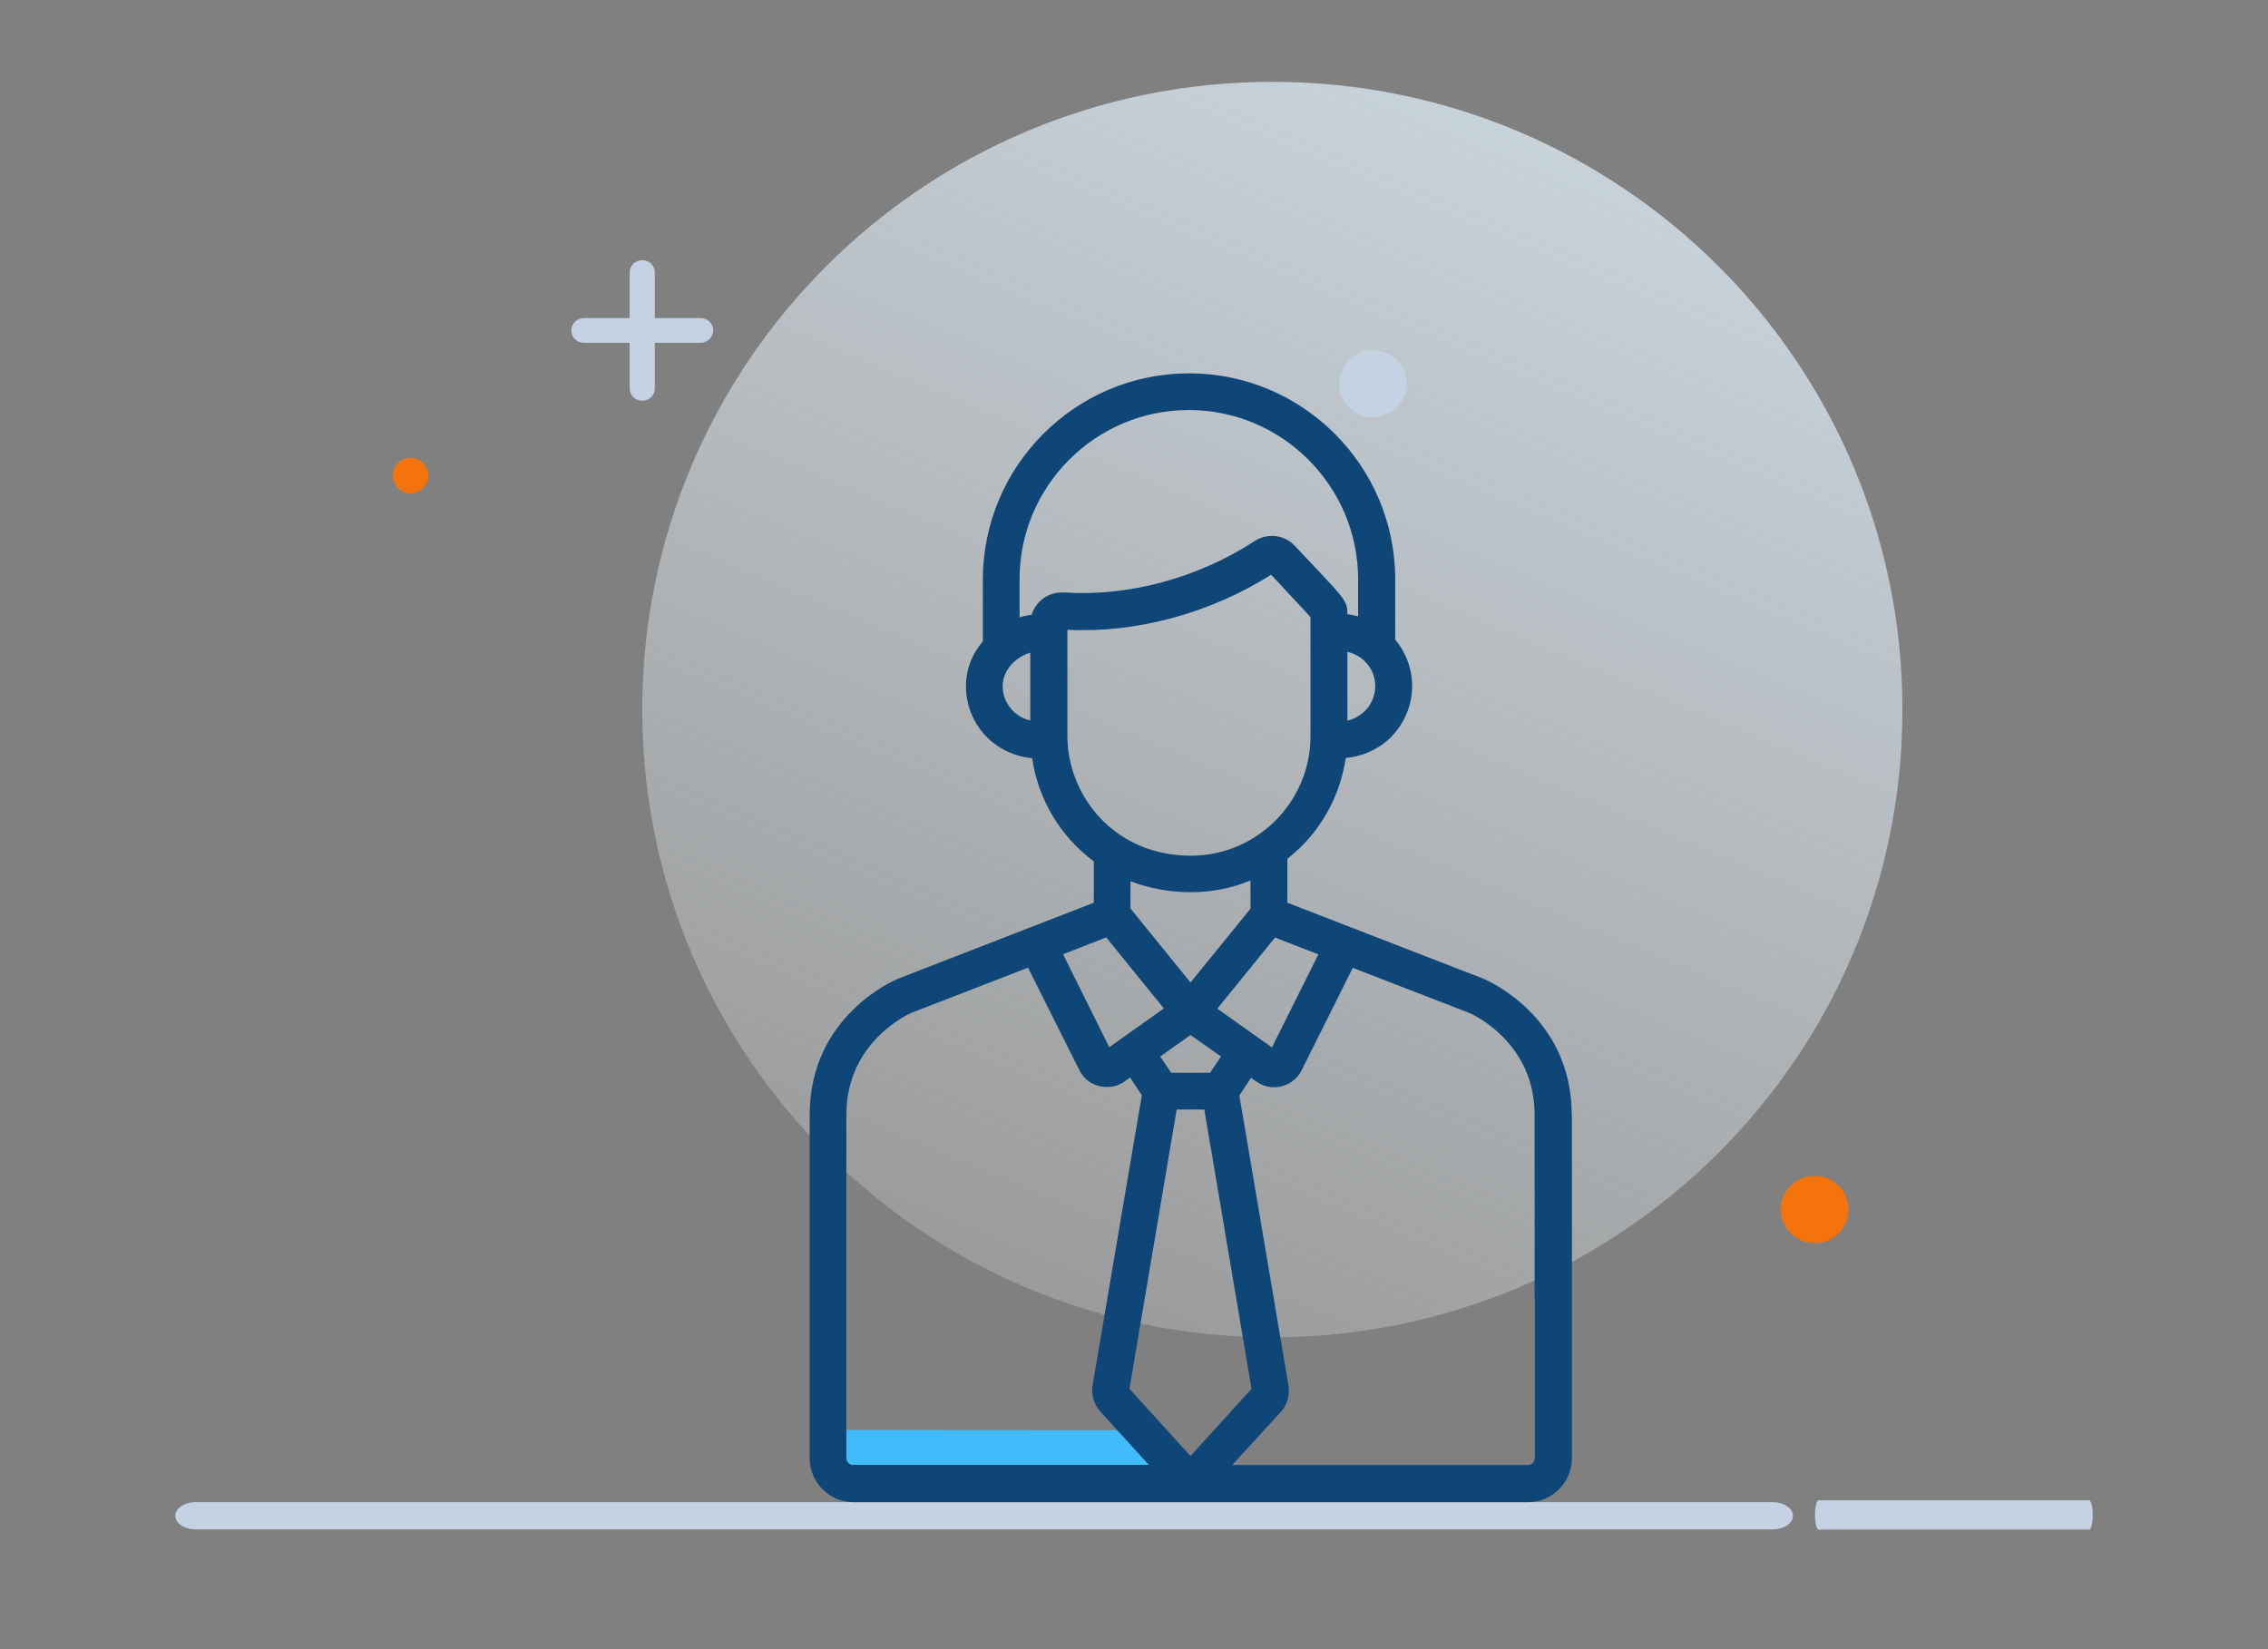 <?xml version="1.0" encoding="UTF-8"?>
<svg id="Layer_1" data-name="Layer 1" xmlns="http://www.w3.org/2000/svg" xmlns:xlink="http://www.w3.org/1999/xlink" viewBox="0 0 110 80">
  <rect x="0" y="0" width="110" height="80" fill="#808080" stroke="none"/>
  <defs>
    <style>
      .cls-1 {
        fill: url(#linear-gradient);
      }

      .cls-1, .cls-2, .cls-3, .cls-4, .cls-5 {
        stroke-width: 0px;
      }

      .cls-2 {
        fill: #c4d2e4;
      }

      .cls-3 {
        fill: #41bbf9;
      }

      .cls-4 {
        fill: #0e4678;
      }

      .cls-5 {
        fill: #f4740b;
      }
    </style>
    <linearGradient id="linear-gradient" x1="87.21" y1="-1314.79" x2="21.57" y2="-1470.37" gradientTransform="translate(0 -1340.81) scale(1 -1)" gradientUnits="userSpaceOnUse">
      <stop offset="0" stop-color="#d7eeff"/>
      <stop offset=".73" stop-color="#fff" stop-opacity="0"/>
    </linearGradient>
  </defs>
  <g>
    <path class="cls-1" d="m61.71,64.87c16.88,0,30.56-13.63,30.56-30.45S78.59,3.97,61.71,3.97s-30.56,13.63-30.56,30.45,13.68,30.45,30.56,30.45Z"/>
    <path class="cls-2" d="m85.97,72.87H9.49c-.55,0-.99.3-.99.66s.44.66.99.66h76.48c.55,0,.99-.3.99-.66s-.44-.66-.99-.66Z"/>
    <path class="cls-5" d="m89.65,58.67c0,.9-.73,1.63-1.64,1.63s-1.64-.73-1.64-1.63.73-1.63,1.64-1.63,1.64.73,1.64,1.63Z"/>
    <path class="cls-5" d="m20.77,23.07c0,.48-.39.86-.86.86s-.86-.38-.86-.86.39-.86.86-.86.86.38.86.86Z"/>
    <path class="cls-2" d="m33.98,15.43h-2.22v-2.21c0-.33-.27-.6-.61-.6s-.61.27-.61.6v2.21h-2.22c-.33,0-.61.27-.61.6s.27.6.61.6h2.22v2.21c0,.33.27.6.61.6s.61-.27.61-.6v-2.21h2.22c.33,0,.61-.27.61-.6s-.27-.6-.61-.6Z"/>
    <path class="cls-2" d="m101.33,72.78h-13.13c-.09,0-.17.32-.17.71s.08.71.17.71h13.13c.09,0,.17-.32.17-.71s-.08-.71-.17-.71Z"/>
  </g>
  <path class="cls-3" d="m55.83,69.37l-.02,1.27c0,.71-.44,1.27-.97,1.27h-14.63c-.6,0-.11-.71-.01-1.48.08-.61.49-1.07.97-1.07l14.66.02Z"/>
  <path class="cls-4" d="m76.23,54.08c0-4.78-4.1-6.53-4.3-6.61l-9.49-3.68v-2.13c1.55-1.22,2.54-2.95,2.83-4.89.75-.07,1.44-.36,2.01-.84.76-.67,1.21-1.63,1.21-2.65,0-.82-.29-1.62-.82-2.25v-2.92c0-5.52-4.49-10-10-10s-10,4.49-10,10v3c-.54.63-.82,1.38-.82,2.18,0,1.03.44,1.98,1.21,2.65.56.48,1.26.77,2,.84.29,1.99,1.37,3.81,2.99,5v2.01l-9.5,3.69c-.17.07-4.28,1.81-4.28,6.6v16.66c0,1.17.96,2.13,2.13,2.13h32.71c1.17,0,2.13-.96,2.13-2.13v-7.52c0-.06,0-.11,0-.16,0-.05,0-.11,0-.15v-8.82Zm-12.29-7.78l-2.25,4.51-2.65-1.88,2.8-3.45,2.11.82Zm-4.72,4.95l-.53.79h-1.89l-.53-.79,1.47-1.04,1.48,1.04Zm-4.39-7.17v-1.33c.91.35,1.92.53,2.93.53s1.98-.19,2.89-.57v1.37l-2.91,3.58-2.91-3.59Zm11.87-10.8c0,.49-.21.97-.59,1.29-.22.19-.47.32-.76.39v-3.34c.79.18,1.35.86,1.35,1.66Zm-16.73,1.67c-.78-.18-1.34-.87-1.34-1.67,0-.72.56-1.38,1.34-1.62v3.29Zm1.52-6.21c-.67,0-1.26.44-1.45,1.08-.18.02-.41.07-.59.13v-1.85c0-4.53,3.69-8.21,8.21-8.21s8.21,3.69,8.21,8.21v1.8c-.16-.05-.35-.08-.52-.11,0-.6-.09-.7-1.54-2.24-.28-.3-.61-.65-1.01-1.07-.5-.54-1.32-.64-1.94-.24-2.77,1.81-6.15,2.71-9.26,2.5h-.12Zm.28,6.96v-5.15c3.34.17,6.92-.8,9.88-2.67.37.39.68.73.94,1.01.5.53.82.87.97,1.05v5.77c0,3.19-2.6,5.8-5.8,5.8-3.75,0-5.99-2.95-5.99-5.8Zm1.88,9.77l2.8,3.45c-1.27.9-2.32,1.64-2.65,1.88l-2.24-4.51,2.1-.82Zm-12.26,25.6c-.18,0-.34-.15-.34-.34v-16.66c0-3.54,3.04-4.89,3.16-4.94l5.65-2.19,2.49,4.97c.25.51.76.82,1.34.82.49,0,.78-.2,1.09-.44l.03-.02.57.86-2.39,14.08v.03c-.07.45.08.9.37,1.23l2.36,2.59h-14.33Zm13.39-3.7l2.29-13.55h1.34l2.29,13.55-2.96,3.26-2.96-3.26Zm19.66-4.16v7.52c0,.18-.15.34-.34.34h-14.34l2.37-2.59c.29-.33.43-.78.37-1.23l-2.39-14.11.57-.86.03.03c.31.22.6.43,1.08.43.57,0,1.08-.31,1.34-.82l2.48-4.97,5.66,2.19c.13.06,3.16,1.4,3.16,4.94v8.82c0,.06,0,.11.02.16,0,.05-.02.1-.02.15Z"/>
  <path class="cls-2" d="m68.17,18.21c.29,1.21-.78,2.28-1.99,1.98-.57-.14-1.04-.6-1.18-1.17-.29-1.21.78-2.28,1.99-1.98.57.14,1.04.6,1.18,1.17Z"/>
</svg>